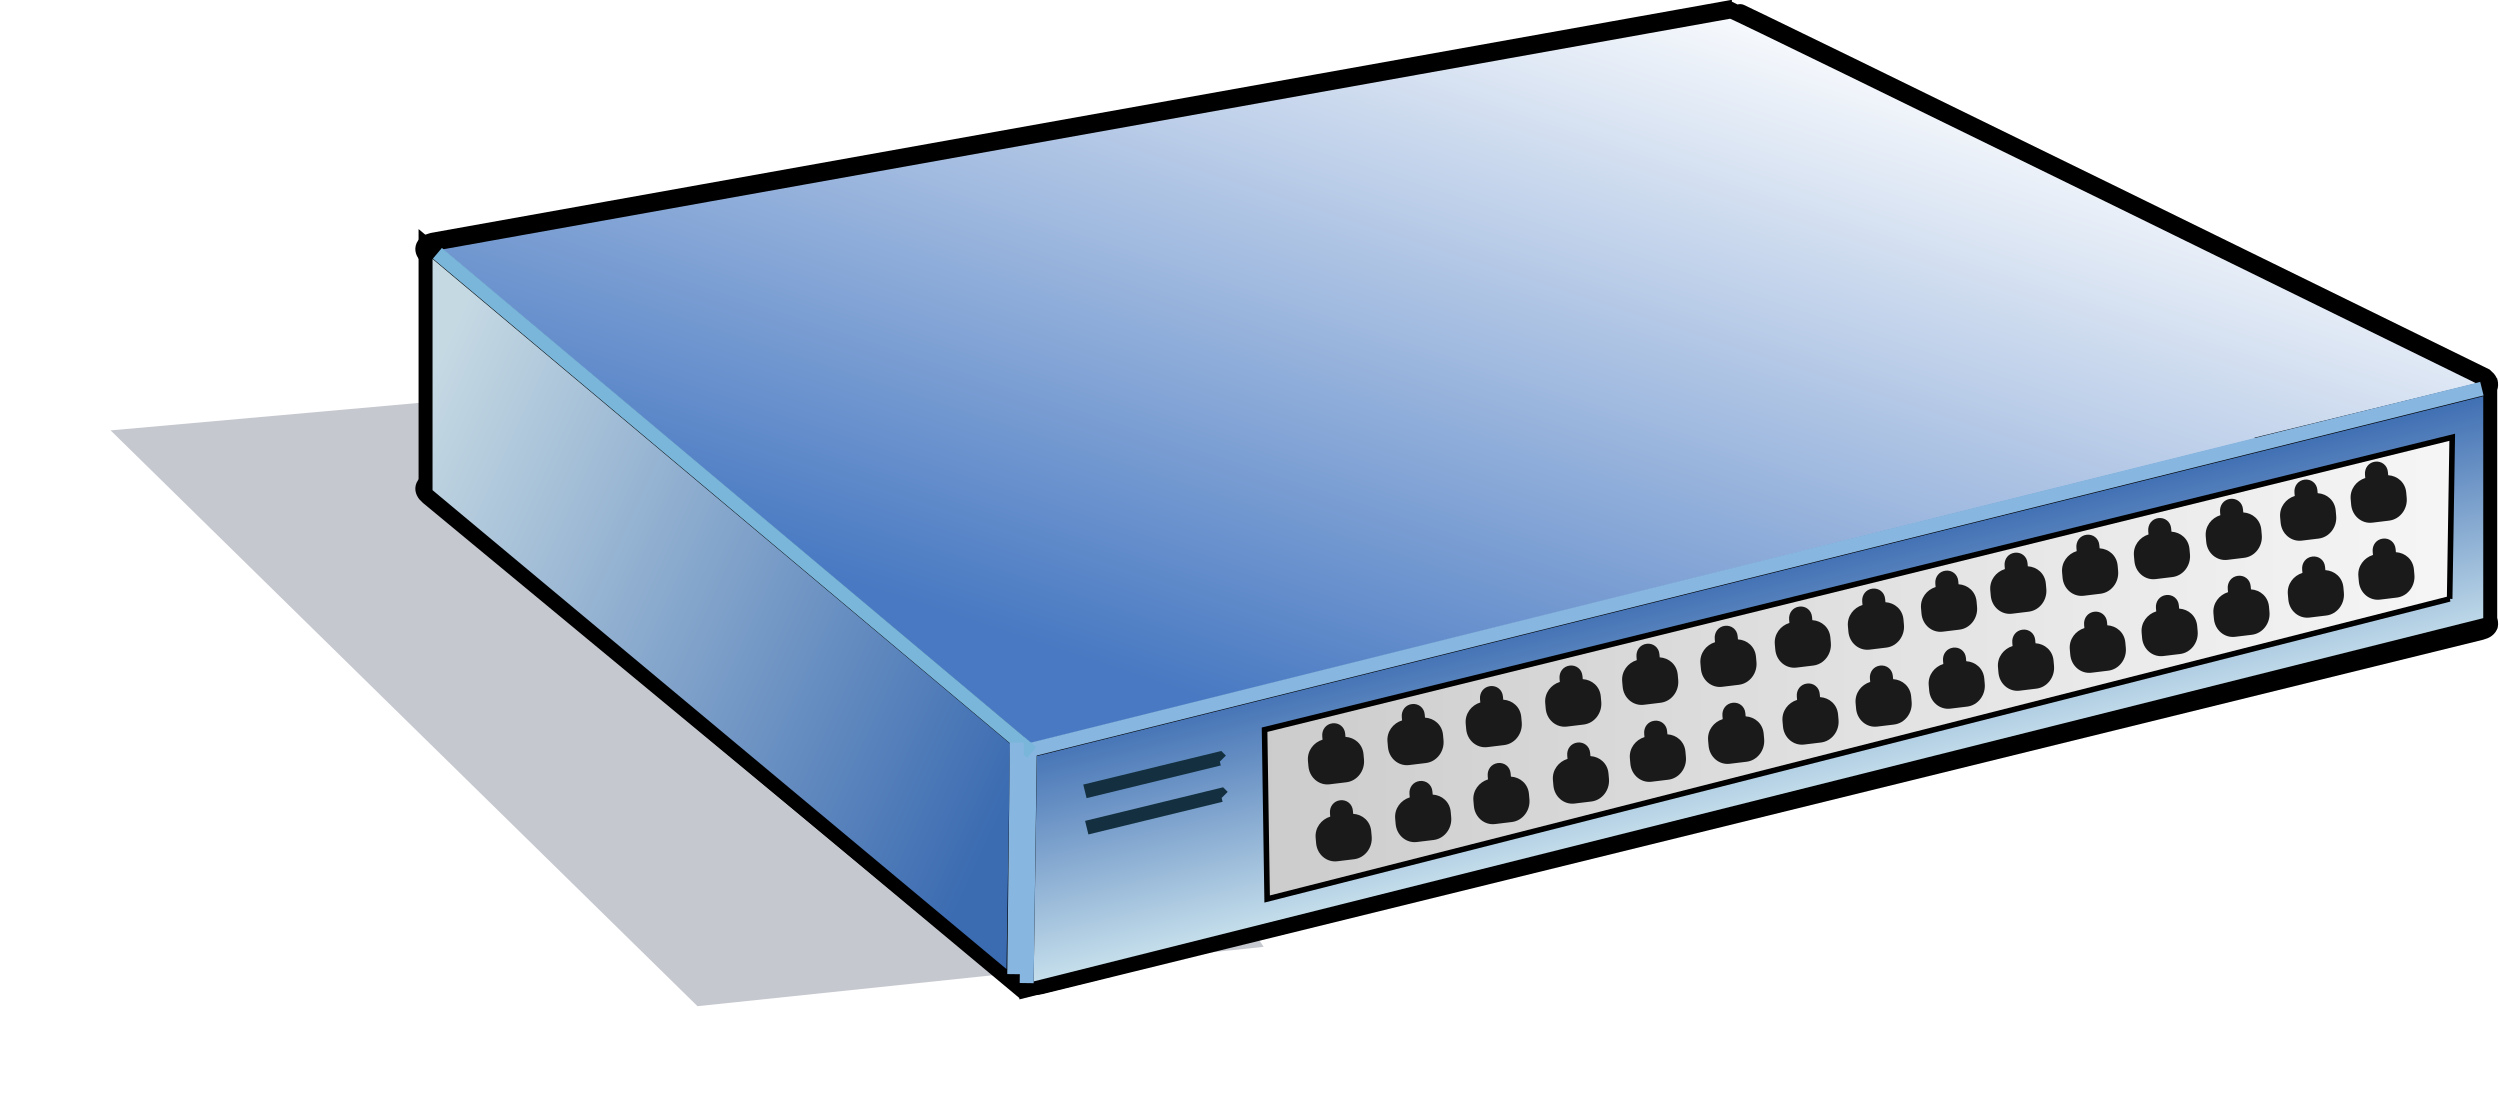 <?xml version="1.0" encoding="UTF-8"?><svg xmlns="http://www.w3.org/2000/svg" xmlns:xlink="http://www.w3.org/1999/xlink" height="80.1" preserveAspectRatio="xMidYMid meet" version="1.0" viewBox="-8.0 0.0 179.0 80.1" width="179.0" zoomAndPan="magnify"><defs><linearGradient gradientUnits="userSpaceOnUse" id="e" spreadMethod="repeat" x1="505.99" x2="592.03" xlink:actuate="onLoad" xlink:show="other" xlink:type="simple" xmlns:xlink="http://www.w3.org/1999/xlink"><stop offset="0" stop-color="#ccc"/><stop offset="1" stop-color="#f6f6f6"/></linearGradient><linearGradient gradientUnits="userSpaceOnUse" id="d" x1="542.14" x2="538.06" xlink:actuate="onLoad" xlink:show="other" xlink:type="simple" xmlns:xlink="http://www.w3.org/1999/xlink" y1="528.35" y2="511.29"><stop offset="0" stop-color="#c7e0ec"/><stop offset="1" stop-color="#3b6bb1"/></linearGradient><linearGradient gradientUnits="userSpaceOnUse" id="c" x1="446.21" x2="491.85" xlink:actuate="onLoad" xlink:show="other" xlink:type="simple" xmlns:xlink="http://www.w3.org/1999/xlink" y1="499.08" y2="520.05"><stop offset="0" stop-color="#c5d9e3"/><stop offset="1" stop-color="#3b6bb1"/></linearGradient><linearGradient gradientTransform="matrix(.902 -.222 .734 .608 241.31 1.242)" gradientUnits="userSpaceOnUse" id="b" x1="-313.62" x2="-235.5" xlink:actuate="onLoad" xlink:show="other" xlink:type="simple" xmlns:xlink="http://www.w3.org/1999/xlink" y1="737.81" y2="682.78"><stop offset="0" stop-color="#4879c2"/><stop offset="1" stop-color="#f5f8fc"/></linearGradient><filter height="1.353" id="a" width="1.193" x="-.097" xlink:actuate="onLoad" xlink:show="other" xlink:type="simple" xmlns:xlink="http://www.w3.org/1999/xlink" y="-.177"><feGaussianBlur stdDeviation="2.699"/></filter></defs><g id="change1_1"><path d="m330.34 471.48 34.472-3.607-23.538-35.547-46.666 4.156 35.732 34.998z" fill="#252c4a" fill-rule="evenodd" filter="url(#a)" opacity=".511" transform="matrix(1.176 0 0 1.178 -346.54 -483.36)"/></g><g><path d="m540.2 470.86-93.004 16.663c-0.637 0.157-0.755 0.613-0.25 1.031l15.062 12.469-14.812 3.656c-0.637 0.157-0.755 0.613-0.25 1.031l41.719 34.531c0.505 0.418 1.425 0.657 2.062 0.5l103.16-25.375c0.637-0.157 0.755-0.613 0.25-1.031l-15.062-12.469 14.812-3.625c0.637-0.157 0.755-0.613 0.25-1.031 0 0-53.774-26.389-53.933-26.35z" fill="url(#b)" stroke="#000" stroke-width="1.31" transform="translate(-424.24 -470.2)"/><path d="m446.71 505.53v-17.857l42.35 35.543-0.272 17.426-42.078-35.112z" fill="url(#c)" fill-rule="evenodd" stroke="#000" stroke-linecap="round" transform="translate(-424.24 -470.2)"/><path d="m489.99 523.94 104.55-26.011v16.92l-104.8 26.264 0.253-17.173z" fill="url(#d)" fill-rule="evenodd" stroke="#000" transform="translate(-424.24 -470.2)"/><path d="m489.75 540.59 0.224-16.686 103.97-25.875" fill="none" stroke="#87b6e1" stroke-linejoin="bevel" transform="translate(-424.24 -470.2)"/><path d="m490.11 524.07-42.553-35.734" fill="none" stroke="#79b6da" transform="translate(-424.24 -470.2)"/><path d="m488.86 539.95 0.184-16.208 1e-5 -0.367" fill="none" stroke="#87b6e1" transform="translate(-424.24 -470.2)"/><g><path d="m591.35 513.08 0.184-11.571-85.036 20.938 0.184 12.122 84.669-21.489z" fill="url(#e)" fill-rule="evenodd" stroke="#000" stroke-width=".4" transform="translate(-423.955 -470.2)"/><g id="change2_1"><path d="m511.357,521.989c-.462.056-.771.456-.728.941l.02.23c-.641.197-1.109.803-1.045,1.523l.034.384c.072.805.751,1.383 1.517,1.29l1.204-.146c.766-.093 1.329-.821 1.257-1.626l-.034-.384c-.064-.72-.629-1.201-1.291-1.24l-.021-.23c-.043-.486-.452-.798-.915-.742z" fill="#1a1a1a" transform="translate(-423.955 -470.2)"/></g><g id="change2_2"><path d="m517.051,520.611c-.462.056-.771.456-.728.941l.02.23c-.641.197-1.109.803-1.045,1.523l.034.384c.072.805.751,1.383 1.517,1.29l1.204-.146c.766-.093 1.329-.821 1.257-1.626l-.034-.384c-.064-.72-.629-1.201-1.291-1.24l-.021-.23c-.043-.486-.452-.798-.915-.742z" fill="#1a1a1a" transform="translate(-423.955 -470.2)"/></g><g id="change2_3"><path d="m522.652,519.326c-.462.056-.771.456-.728.941l.02.23c-.641.197-1.109.803-1.045,1.523l.034.384c.072.805.751,1.383 1.517,1.29l1.204-.146c.766-.093 1.329-.821 1.257-1.626l-.034-.384c-.064-.72-.629-1.201-1.291-1.24l-.021-.23c-.043-.486-.452-.798-.915-.742z" fill="#1a1a1a" transform="translate(-423.955 -470.2)"/></g><g id="change2_4"><path d="m528.346,517.856c-.462.056-.771.456-.728.941l.02.23c-.641.197-1.109.803-1.045,1.523l.034.384c.072.805.751,1.383 1.517,1.29l1.204-.146c.766-.093 1.329-.821 1.257-1.626l-.034-.384c-.064-.72-.629-1.201-1.291-1.24l-.021-.23c-.043-.486-.452-.798-.915-.742z" fill="#1a1a1a" transform="translate(-423.955 -470.2)"/></g><g id="change2_5"><path d="m533.856,516.295c-.462.056-.771.456-.728.941l.02.23c-.641.197-1.109.803-1.045,1.523l.034.384c.072.805.751,1.383 1.517,1.29l1.204-.146c.766-.093 1.329-.821 1.257-1.626l-.034-.384c-.064-.72-.629-1.201-1.291-1.24l-.021-.23c-.043-.486-.452-.798-.915-.742z" fill="#1a1a1a" transform="translate(-423.955 -470.2)"/></g><g id="change2_6"><path d="m539.458,515.009c-.462.056-.771.456-.728.941l.02.23c-.641.197-1.109.803-1.045,1.523l.034.384c.072.805.751,1.383 1.517,1.29l1.204-.146c.766-.093 1.329-.821 1.257-1.626l-.034-.384c-.064-.72-.629-1.201-1.291-1.24l-.021-.23c-.043-.486-.452-.798-.915-.742z" fill="#1a1a1a" transform="translate(-423.955 -470.2)"/></g><g id="change2_7"><path d="m544.784,513.632c-.462.056-.771.456-.728.941l.02.23c-.641.197-1.109.803-1.045,1.523l.034.384c.072.805.751,1.383 1.517,1.29l1.204-.146c.766-.093 1.329-.821 1.257-1.626l-.034-.384c-.064-.72-.629-1.201-1.291-1.24l-.021-.23c-.043-.486-.452-.798-.915-.742z" fill="#1a1a1a" transform="translate(-423.955 -470.2)"/></g><g id="change2_8"><path d="m550.018,512.346c-.462.056-.771.456-.728.941l.02.23c-.641.197-1.109.803-1.045,1.523l.034.384c.072.805.751,1.383 1.517,1.29l1.204-.146c.766-.093 1.329-.821 1.257-1.626l-.034-.384c-.064-.72-.629-1.201-1.291-1.24l-.021-.23c-.043-.486-.452-.798-.915-.742z" fill="#1a1a1a" transform="translate(-423.955 -470.2)"/></g><g id="change2_9"><path d="m555.253,511.061c-.462.056-.771.456-.728.941l.02.23c-.641.197-1.109.803-1.045,1.523l.034.384c.072.805.751,1.383 1.517,1.29l1.204-.146c.766-.093 1.329-.821 1.257-1.626l-.034-.384c-.064-.72-.629-1.201-1.291-1.24l-.021-.23c-.043-.486-.452-.798-.915-.742z" fill="#1a1a1a" transform="translate(-423.955 -470.2)"/></g><g id="change2_10"><path d="m560.212,509.775c-.462.056-.771.456-.728.941l.02.23c-.641.197-1.109.803-1.045,1.523l.034.384c.072.805.751,1.383 1.517,1.29l1.204-.146c.766-.093 1.329-.821 1.257-1.626l-.034-.384c-.064-.72-.629-1.201-1.291-1.24l-.021-.23c-.043-.486-.452-.798-.915-.742z" fill="#1a1a1a" transform="translate(-423.955 -470.2)"/></g><g id="change2_11"><path d="m565.354,508.489c-.462.056-.771.456-.728.941l.02.23c-.641.197-1.109.803-1.045,1.523l.034.384c.072.805.751,1.383 1.517,1.29l1.204-.146c.766-.093 1.329-.821 1.257-1.626l-.034-.384c-.064-.72-.629-1.201-1.291-1.24l-.021-.23c-.043-.486-.452-.798-.915-.742z" fill="#1a1a1a" transform="translate(-423.955 -470.2)"/></g><g id="change2_12"><path d="m570.497,507.296c-.462.056-.771.456-.728.941l.02.23c-.641.197-1.109.803-1.045,1.523l.034.384c.072.805.751,1.383 1.517,1.29l1.204-.146c.766-.093 1.329-.821 1.257-1.626l-.034-.384c-.064-.72-.629-1.201-1.291-1.24l-.021-.23c-.043-.486-.452-.798-.915-.742z" fill="#1a1a1a" transform="translate(-423.955 -470.2)"/></g><g id="change2_13"><path d="m575.639,505.918c-.462.056-.771.456-.728.941l.02.23c-.641.197-1.109.803-1.045,1.523l.034.384c.072.805.751,1.383 1.517,1.29l1.204-.146c.766-.093 1.329-.821 1.257-1.626l-.034-.384c-.064-.72-.629-1.201-1.291-1.24l-.021-.23c-.043-.486-.452-.798-.915-.742z" fill="#1a1a1a" transform="translate(-423.955 -470.2)"/></g><g id="change2_14"><path d="m580.966,504.541c-.462.056-.771.456-.728.941l.02.23c-.641.197-1.109.803-1.045,1.523l.034.384c.072.805.751,1.383 1.517,1.29l1.204-.146c.766-.093 1.329-.821 1.257-1.626l-.034-.384c-.064-.72-.629-1.201-1.291-1.24l-.021-.23c-.043-.486-.452-.798-.915-.742z" fill="#1a1a1a" transform="translate(-423.955 -470.2)"/></g><g id="change2_15"><path d="m586.016,503.255c-.462.056-.771.456-.728.941l.02.23c-.641.197-1.109.803-1.045,1.523l.034.384c.072.805.751,1.383 1.517,1.29l1.204-.146c.766-.093 1.329-.821 1.257-1.626l-.034-.384c-.064-.72-.629-1.201-1.291-1.24l-.021-.23c-.043-.486-.452-.798-.915-.742z" fill="#1a1a1a" transform="translate(-423.955 -470.2)"/></g><g id="change2_16"><path d="m511.908,527.499c-.462.056-.771.456-.728.941l.02.23c-.641.197-1.109.803-1.045,1.523l.034.384c.072.805.751,1.383 1.517,1.29l1.204-.146c.766-.093 1.329-.821 1.257-1.626l-.034-.384c-.064-.72-.629-1.201-1.291-1.24l-.021-.23c-.043-.486-.452-.798-.915-.742z" fill="#1a1a1a" transform="translate(-423.955 -470.2)"/></g><g id="change2_17"><path d="m517.602,526.121c-.462.056-.771.456-.728.941l.02.23c-.641.197-1.109.803-1.045,1.523l.034.384c.072.805.751,1.383 1.517,1.29l1.204-.146c.766-.093 1.329-.821 1.257-1.626l-.034-.384c-.064-.72-.629-1.201-1.291-1.24l-.021-.23c-.043-.486-.452-.798-.915-.742z" fill="#1a1a1a" transform="translate(-423.955 -470.2)"/></g><g id="change2_18"><path d="m523.203,524.835c-.462.056-.771.456-.728.941l.02.23c-.641.197-1.109.803-1.045,1.523l.034.384c.072.805.751,1.383 1.517,1.29l1.204-.146c.766-.093 1.329-.821 1.257-1.626l-.034-.384c-.064-.72-.629-1.201-1.291-1.24l-.021-.23c-.043-.486-.452-.798-.915-.742z" fill="#1a1a1a" transform="translate(-423.955 -470.2)"/></g><g id="change2_19"><path d="m528.897,523.366c-.462.056-.771.456-.728.941l.02.23c-.641.197-1.109.803-1.045,1.523l.034.384c.072.805.751,1.383 1.517,1.29l1.204-.146c.766-.093 1.329-.821 1.257-1.626l-.034-.384c-.064-.72-.629-1.201-1.291-1.24l-.021-.23c-.043-.486-.452-.798-.915-.742z" fill="#1a1a1a" transform="translate(-423.955 -470.2)"/></g><g id="change2_20"><path d="m534.407,521.805c-.462.056-.771.456-.728.941l.02.23c-.641.197-1.109.803-1.045,1.523l.034.384c.072.805.751,1.383 1.517,1.29l1.204-.146c.766-.093 1.329-.821 1.257-1.626l-.034-.384c-.064-.72-.629-1.201-1.291-1.24l-.021-.23c-.043-.486-.452-.798-.915-.742z" fill="#1a1a1a" transform="translate(-423.955 -470.2)"/></g><g id="change2_21"><path d="m540.009,520.519c-.462.056-.771.456-.728.941l.02.23c-.641.197-1.109.803-1.045,1.523l.034.384c.072.805.751,1.383 1.517,1.29l1.204-.146c.766-.093 1.329-.821 1.257-1.626l-.034-.384c-.064-.72-.629-1.201-1.291-1.24l-.021-.23c-.043-.486-.452-.798-.915-.742z" fill="#1a1a1a" transform="translate(-423.955 -470.2)"/></g><g id="change2_22"><path d="m545.335,519.142c-.462.056-.771.456-.728.941l.02.23c-.641.197-1.109.803-1.045,1.523l.034.384c.072.805.751,1.383 1.517,1.29l1.204-.146c.766-.093 1.329-.821 1.257-1.626l-.034-.384c-.064-.72-.629-1.201-1.291-1.24l-.021-.23c-.043-.486-.452-.798-.915-.742z" fill="#1a1a1a" transform="translate(-423.955 -470.2)"/></g><g id="change2_23"><path d="m550.569,517.856c-.462.056-.771.456-.728.941l.02.23c-.641.197-1.109.803-1.045,1.523l.034.384c.072.805.751,1.383 1.517,1.29l1.204-.146c.766-.093 1.329-.821 1.257-1.626l-.034-.384c-.064-.72-.629-1.201-1.291-1.24l-.021-.23c-.043-.486-.452-.798-.915-.742z" fill="#1a1a1a" transform="translate(-423.955 -470.2)"/></g><g id="change2_24"><path d="m555.804,516.571c-.462.056-.771.456-.728.941l.02.23c-.641.197-1.109.803-1.045,1.523l.034.384c.072.805.751,1.383 1.517,1.29l1.204-.146c.766-.093 1.329-.821 1.257-1.626l-.034-.384c-.064-.72-.629-1.201-1.291-1.24l-.021-.23c-.043-.486-.452-.798-.915-.742z" fill="#1a1a1a" transform="translate(-423.955 -470.2)"/></g><g id="change2_25"><path d="m560.763,515.285c-.462.056-.771.456-.728.941l.02.23c-.641.197-1.109.803-1.045,1.523l.034.384c.072.805.751,1.383 1.517,1.29l1.204-.146c.766-.093 1.329-.821 1.257-1.626l-.034-.384c-.064-.72-.629-1.201-1.291-1.24l-.021-.23c-.043-.486-.452-.798-.915-.742z" fill="#1a1a1a" transform="translate(-423.955 -470.2)"/></g><g id="change2_26"><path d="m565.905,513.999c-.462.056-.771.456-.728.941l.02.23c-.641.197-1.109.803-1.045,1.523l.034.384c.072.805.751,1.383 1.517,1.29l1.204-.146c.766-.093 1.329-.821 1.257-1.626l-.034-.384c-.064-.72-.629-1.201-1.291-1.24l-.021-.23c-.043-.486-.452-.798-.915-.742z" fill="#1a1a1a" transform="translate(-423.955 -470.2)"/></g><g id="change2_27"><path d="m571.048,512.805c-.462.056-.771.456-.728.941l.02.23c-.641.197-1.109.803-1.045,1.523l.034.384c.072.805.751,1.383 1.517,1.29l1.204-.146c.766-.093 1.329-.821 1.257-1.626l-.034-.384c-.064-.72-.629-1.201-1.291-1.24l-.021-.23c-.043-.486-.452-.798-.915-.742z" fill="#1a1a1a" transform="translate(-423.955 -470.2)"/></g><g id="change2_28"><path d="m576.19,511.428c-.462.056-.771.456-.728.941l.02.23c-.641.197-1.109.803-1.045,1.523l.034.384c.072.805.751,1.383 1.517,1.29l1.204-.146c.766-.093 1.329-.821 1.257-1.626l-.034-.384c-.064-.72-.629-1.201-1.291-1.24l-.021-.23c-.043-.486-.452-.798-.915-.742z" fill="#1a1a1a" transform="translate(-423.955 -470.2)"/></g><g id="change2_29"><path d="m581.517,510.05c-.462.056-.771.456-.728.941l.02.23c-.641.197-1.109.803-1.045,1.523l.034.384c.072.805.751,1.383 1.517,1.29l1.204-.146c.766-.093 1.329-.821 1.257-1.626l-.034-.384c-.064-.72-.629-1.201-1.291-1.24l-.021-.23c-.043-.486-.452-.798-.915-.742z" fill="#1a1a1a" transform="translate(-423.955 -470.2)"/></g><g id="change2_30"><path d="m586.567,508.765c-.462.056-.771.456-.728.941l.02.23c-.641.197-1.109.803-1.045,1.523l.034.384c.072.805.751,1.383 1.517,1.29l1.204-.146c.766-.093 1.329-.821 1.257-1.626l-.034-.384c-.064-.72-.629-1.201-1.291-1.24l-.021-.23c-.043-.486-.452-.798-.915-.742z" fill="#1a1a1a" transform="translate(-423.955 -470.2)"/></g></g><path d="m493.92 526.86 9.61-2.338 0.13 0.13" fill="none" stroke="#143040" transform="translate(-424.24 -470.2)"/><path d="m494.05 529.46 9.61-2.338 0.13 0.13" fill="none" stroke="#143040" transform="translate(-424.24 -470.2)"/></g></svg>